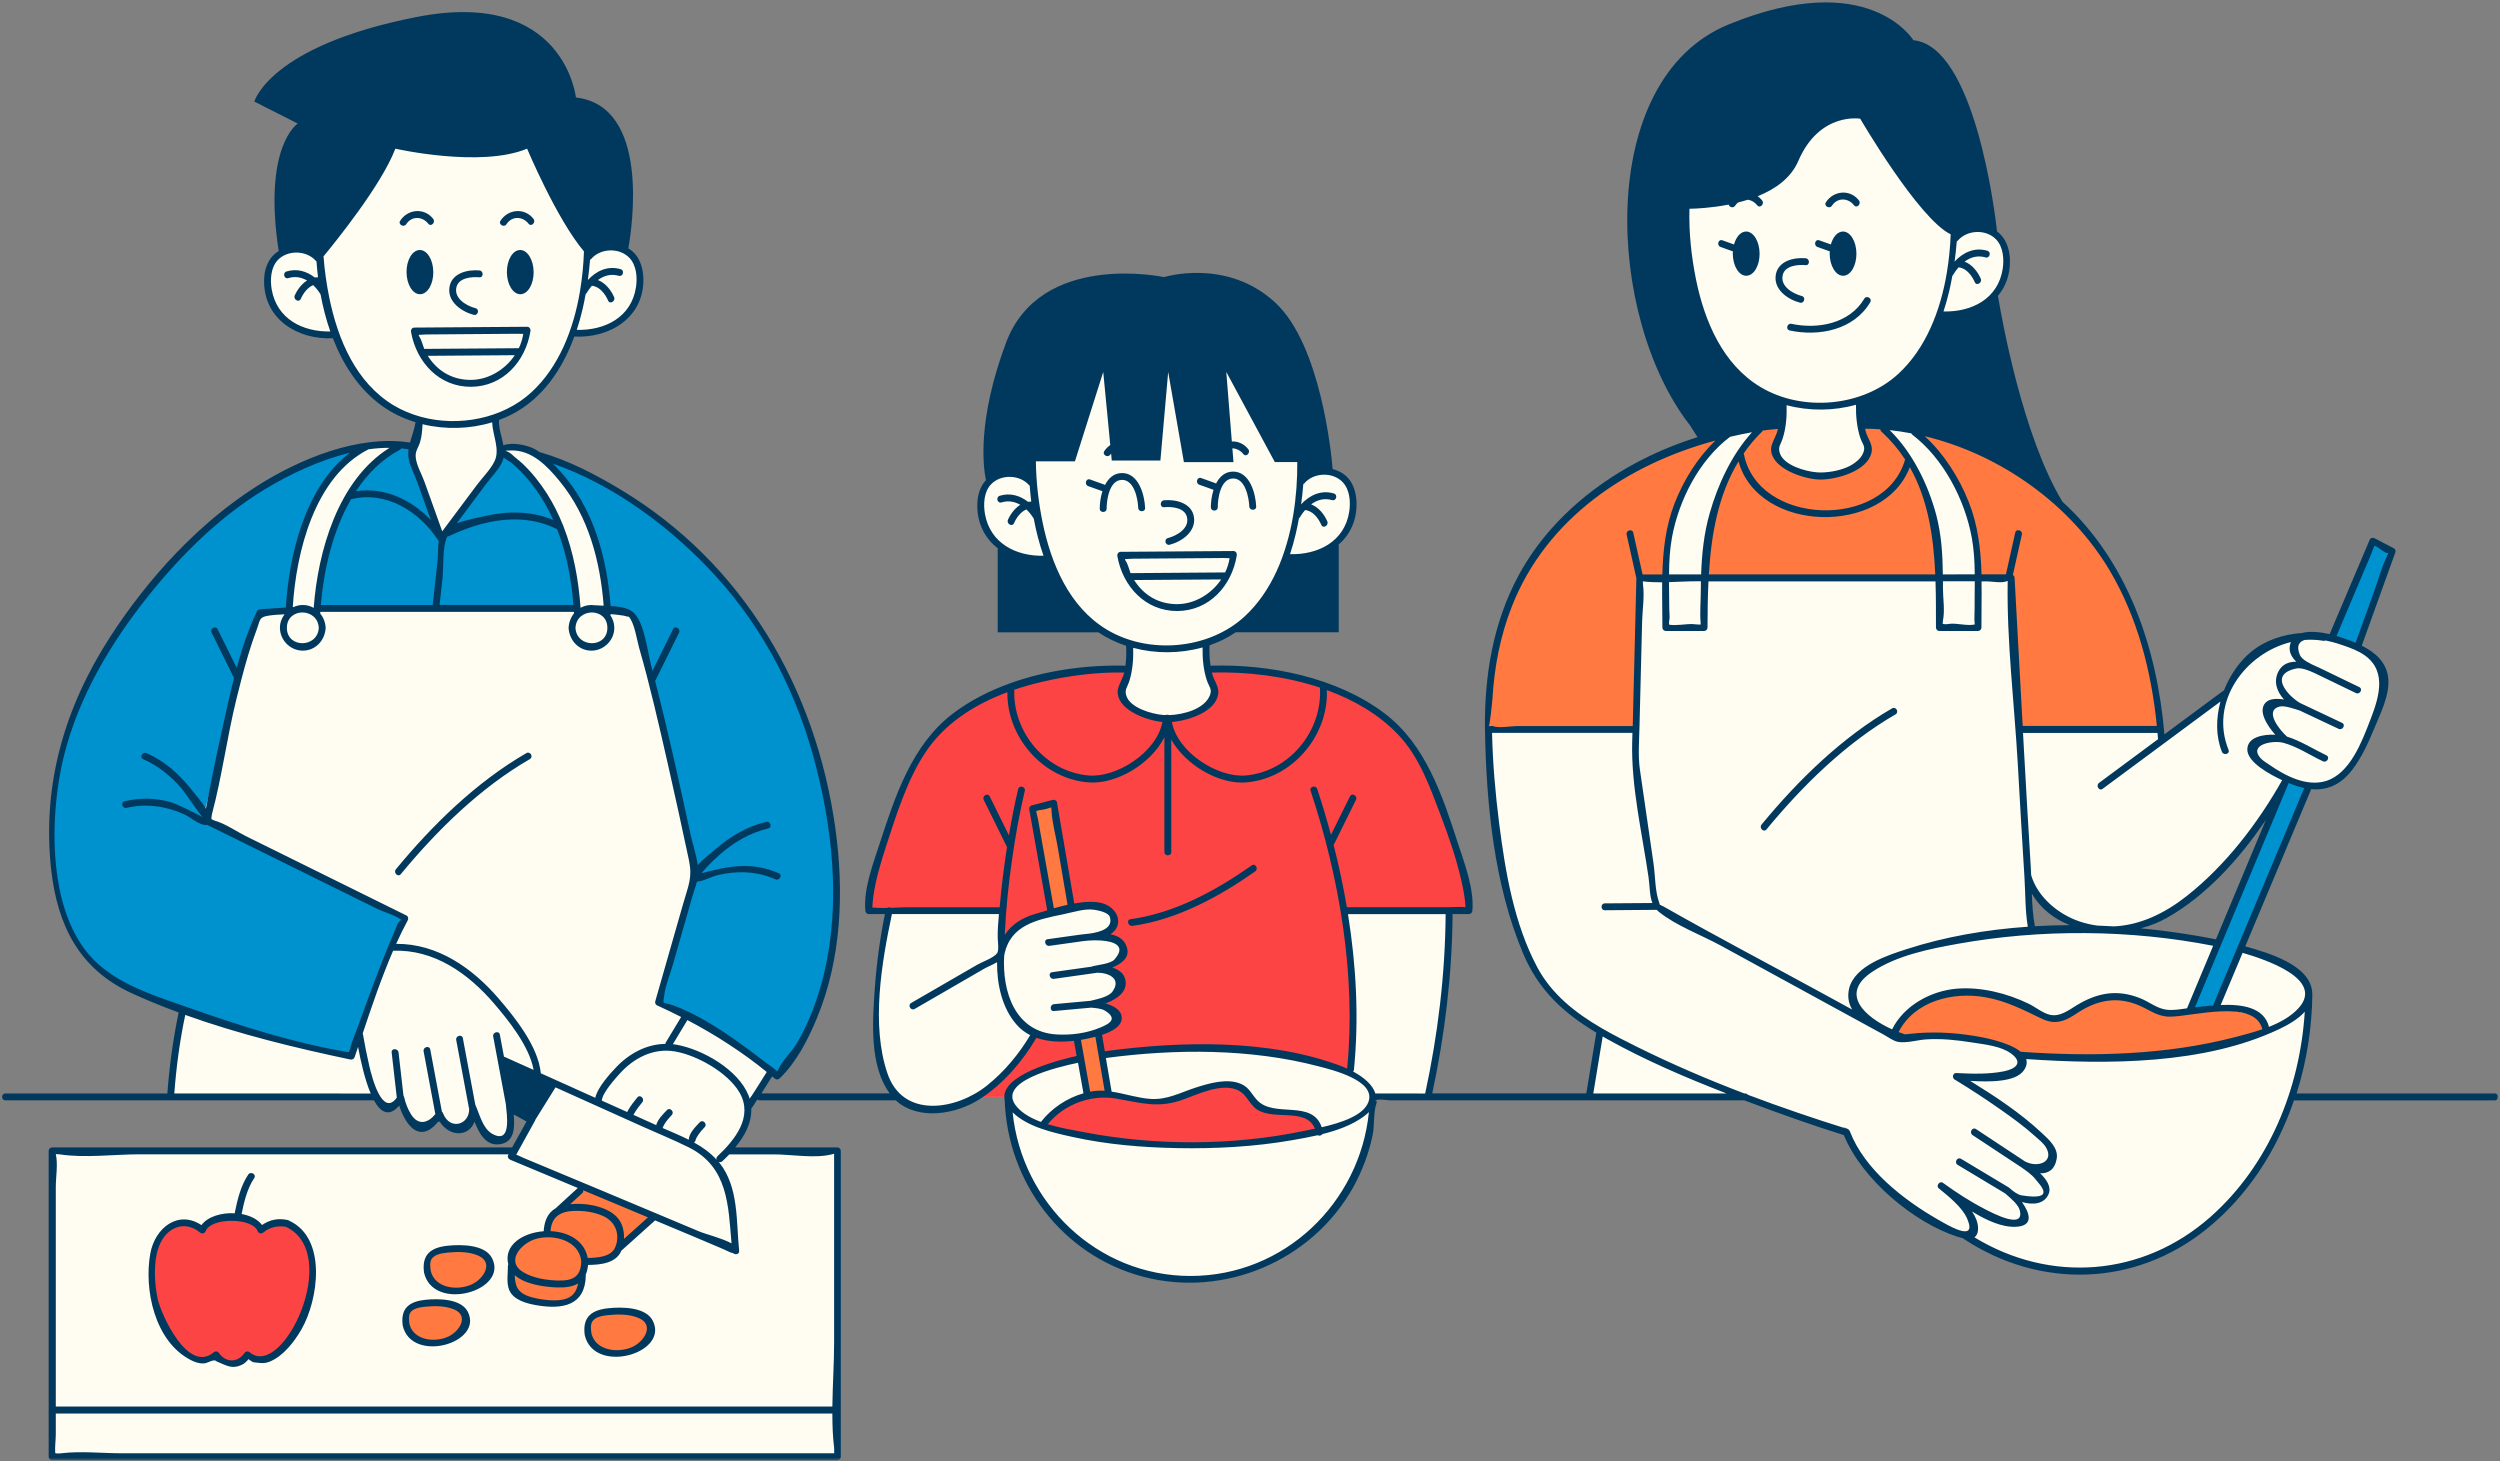 <?xml version="1.0" encoding="UTF-8"?> <svg xmlns="http://www.w3.org/2000/svg" width="1018" height="595" viewBox="0 0 1018 595" fill="none"><rect x="0" y="0" width="1018" height="595" fill="#808080" stroke="none"/><path d="M499.365 272.531H499.344C495.115 272.37 492.573 272.469 492.573 272.469L492.594 272.51H491.802C490.885 267.188 491.151 262.104 491.151 262.104H489.849C509.078 256.594 519.104 240.656 524.245 224.255L523.698 226.958C552.401 229.641 555.937 199.677 546.016 193.964C540.911 191.016 536.849 191.609 534.104 192.849L523.677 150.792L510.115 139.302L456.349 143.208L413.318 172.703L420.838 195.286C421 197.703 421.245 200.328 421.588 203.094L420.068 196.547C420.068 196.547 413.969 189.109 404.151 194.964C394.312 200.818 398.62 230.698 427.26 227.609C432.849 242.974 443.016 257.37 461.271 262.328H459.99C459.99 262.328 460.312 267.208 459.521 272.448H458.463C457.958 272.448 457.245 272.432 456.328 272.448H454.156L454.135 272.49C437.708 272.917 387.318 277.188 371.463 313.349C352.437 356.771 353.797 370.818 353.797 370.818H362.073C362.073 370.818 349.12 430.943 365.365 446.656L365.344 446.677H365.365C366.338 447.615 367.396 448.427 368.573 449.016C379.37 454.443 389.453 451.943 397.849 446.677H410.531C410.531 487.719 443.807 521.016 484.87 521.016C525.911 521.016 559.208 487.74 559.208 446.677H581.49C590.104 408.464 590.104 370.839 590.104 370.839H598.156C598.156 370.818 599.516 356.75 580.49 313.328C565.125 278.245 517.213 273.182 499.365 272.531ZM528.797 201.12L529.021 200.958L528.573 203.094C528.677 202.422 528.74 201.771 528.797 201.12ZM959.99 263.609L974.073 224.479L966.229 220.391L949.5 259.807C946.411 258.792 941.651 257.917 938.073 259.198C929.333 259.646 916 262.896 909.187 277.49C909.187 277.49 907.906 279.688 906.63 283.083L906.099 282.49L878.25 303.104C878.635 302.188 878.963 301.255 879.224 300.26L880.182 301.255C880.078 299.708 879.937 298.203 879.797 296.703C879.937 294.484 879.713 292.089 879.021 289.484C871.828 232.609 843.042 203.563 815.338 188.698L807.615 170.469L766.917 158.536C779.172 151.052 786.25 138.391 790.292 125.443L789.724 128.167C818.427 130.849 821.963 100.885 812.042 95.172C807.734 92.693 804.177 92.713 801.516 93.526L796.838 67.812L767.036 30.146L743.276 26.953L705.26 54.417L673.755 93.037L686.969 97.818C688.453 117.005 694.63 147.74 718.25 160.036L706.948 175.932C705.953 176.135 704.917 176.38 703.838 176.625C668.854 184.698 604.193 211.224 606.062 297.068C606.062 297.068 607.344 381.365 633.526 406.896C637.917 411.188 644.156 415.557 651.516 419.865L647.083 446.719H710.547C733.276 455.359 751.75 461.13 751.854 461.151L751.833 461.172C758.5 480.281 790.109 501.38 800.479 503.151L800.276 503.292C814.016 512.745 830.016 518.151 847.088 518.151C898.479 518.151 940.13 465.359 940.13 404.802C940.13 397.688 929.781 391.245 913.073 386.568L940.13 320.12C942.24 320.505 944.151 320.547 945.88 320.26C952.427 319.182 956.286 313.755 959.682 308.042C963.526 301.557 966.25 294.484 968.75 287.391C970.578 282.188 972.755 276.375 969.198 270.823C967.182 267.552 963.75 265.318 959.99 263.609ZM666.151 297.594L665.849 297.005L666.193 296.313L666.151 297.594ZM751.854 461.151L750.693 458.958C751.323 459.219 751.953 459.484 752.583 459.75L751.854 461.151ZM902.99 384.438C902.745 384.396 902.521 384.354 902.276 384.333L903.13 384.068L902.99 384.438ZM903.151 384.068C887.583 380.797 868.167 378.865 847.151 378.865C839.161 378.865 831.417 379.151 824.016 379.677L827.453 378.766C827.187 377.708 826.578 369.188 825.786 356.792C825.786 356.792 831.901 378.417 860.26 378.766C896.667 379.214 930.818 317.943 930.818 317.943L930.271 316.583C930.734 316.807 931.224 317.031 931.713 317.25L903.151 384.068ZM936.937 270.984H936.917C936.792 270.969 936.672 270.948 936.573 270.927L937.708 269.625C939.865 271.229 942.26 272.432 943.156 272.859C942.224 272.448 939.682 271.396 936.937 270.984ZM303.995 447.938L304.646 447.917C304.646 447.917 308.12 444.401 311.698 439.849L304.583 450.927C304.583 450.927 304.828 450.969 312.047 439.401C312.797 438.427 313.547 437.411 314.281 436.375C315.661 437.49 316.417 438.141 316.417 438.141C316.417 438.141 358.208 398.849 331.963 305.464C308.302 221.286 239.13 192.318 223.13 186.667C220.995 185.917 219.797 185.568 219.797 185.568L219.838 185.714C219.573 185.651 219.292 185.568 219.005 185.49C216.75 183.844 215.323 183.13 215.323 183.13C212.823 182.745 209.026 182.115 205.812 182.682C205.12 182.563 204.432 182.458 203.719 182.359C202.703 179.005 201.401 172.5 201.766 170.974H198.698C217.318 165.932 227.443 151.255 232.891 135.625H233.213C261.917 138.307 265.453 108.344 255.531 102.635C245.615 96.922 239.635 104.443 239.635 104.443L240.349 60.271L189.734 41.12H136.818L131.453 88.912H130.151C130.151 88.912 129.87 93.406 130.172 100.276L129.625 105.234C129.625 105.234 123.526 97.797 113.708 103.651C103.87 109.505 108.177 139.365 136.818 136.297C142.411 151.661 152.552 166.036 170.807 170.995H170.786C170.302 173.411 171.375 178.026 168.328 182.094L167.187 182.073L167.453 181.708C161.885 180.531 155.646 180.813 149.463 181.849L149.568 181.625C149.568 181.625 149.365 181.729 149.036 181.911C132.125 184.88 115.865 193.458 115.865 193.458C88.234 205.005 21.479 267.573 21.297 333.698C21.135 393.318 42.38 399.438 74.453 410.922C74.453 410.922 70.552 428.589 69.453 446.635H152.495C152.552 446.781 152.615 446.943 152.677 447.083C156.963 457.328 163.187 447.083 163.187 447.083C163.187 447.083 164.974 455.682 170.646 459.302C173.859 461.354 179.042 453.63 179.042 453.63C179.042 453.63 181.417 460.521 187.682 460.521C193.943 460.521 192.417 450.641 192.417 450.641L197.151 461.333C198.229 463.51 200.526 464.792 202.948 464.547C206.177 464.224 208.516 461.333 208.151 458.125L207.5 450.703L208.599 449.974L208.677 450.255C208.719 450.417 208.802 450.542 208.859 450.661L207.703 453.021L215.672 457.37L209.432 468.615H21.297V593.161H341.052V468.615H296.453C303.302 461.396 306.005 454.464 303.995 447.938ZM239.13 447.083L244.088 447.411C243.745 448.344 243.62 448.938 243.766 449.078L251.812 452.797L239.13 447.083ZM285.781 468.651C285.516 468.469 285.25 468.266 284.969 468.083L286.208 468.651H285.781Z" fill="#FFFCF1"></path><path d="M535.771 456.885C536.89 458.995 537.333 461.073 537.333 461.073C537.333 461.073 465.76 474.427 424.619 458.083C424.619 458.083 435.635 444.828 446.104 445.62C456.593 446.416 464.338 450.583 478.547 446.656C492.734 442.734 502.718 439.015 506.541 443.567C510.359 448.12 513.817 452.125 518.817 452.432C523.817 452.734 534.651 454.75 535.771 456.885ZM598.177 370.411C598.177 370.411 589.88 329.692 580.265 312.901C570.651 296.094 557.422 284.364 540.021 279.771C522.599 275.172 510.505 272.916 502.187 272.692C493.875 272.468 491.802 273.099 491.802 273.099L494.198 279.807C494.198 279.807 494.364 287.635 484.786 290.989C475.213 294.344 463.182 291.312 459.38 287.474C455.578 283.609 457.896 274.745 459.359 272.469C459.359 272.469 414.942 271.781 392.234 289.26C369.531 306.745 362.5 335.427 362.5 335.427L354.994 360.489L353.755 370.797H408.317L407.521 386.245C407.521 386.245 412.198 378.073 420.453 374.922C428.703 371.771 443.484 368.13 447.099 369.005C450.718 369.859 454.416 373.968 453.89 375.573C453.364 377.177 449.968 379.859 449.968 379.859C449.968 379.859 459.015 382.87 457.51 386.854C456.005 390.838 451.432 393.218 451.432 393.218C451.432 393.218 455.578 396.979 455.557 400.312C455.536 403.625 448.239 407.729 448.239 407.729C448.239 407.729 455.864 413.015 455.067 415.599C454.276 418.177 447.896 420.255 447.896 420.255C447.896 420.255 439.744 422.567 433.786 422.51C427.828 422.448 421.448 421.005 421.448 421.005L407.338 438.182L397.849 446.677H410.552C410.552 446.677 410.635 442.672 414.781 440.172C418.927 437.672 429.781 432.63 432.463 432.916C435.151 433.203 448.099 429.442 455.88 428.708C463.687 427.979 492.349 425.312 512.838 428.609C533.333 431.901 549.166 436.901 549.166 436.901C549.166 436.901 551.505 413.765 551.666 408.968C551.828 404.172 546.729 370.411 546.729 370.411H598.177ZM110.599 498.271L105.823 501.463C105.823 501.463 104.619 494.427 94.682 495.239C84.739 496.052 81.953 500.406 81.953 500.406C81.953 500.406 74.88 495.302 70.349 498.838C65.817 502.416 61.953 508.208 61.932 515.713C61.932 515.713 61.442 531.953 68.073 542.036C74.698 552.12 80.958 553.844 82.161 553.807C83.359 553.765 87.994 551.672 87.994 551.672C87.994 551.672 93.828 555.958 96.041 555.146C98.26 554.354 100.375 552.401 100.375 552.401C100.375 552.401 106.755 556.041 111.593 551.791C116.432 547.547 130.557 530.062 126.817 512.172C123.078 494.286 110.599 498.271 110.599 498.271Z" fill="#FD4445"></path><path d="M922.807 419.786C922.807 419.786 892.073 433.63 823.833 429.786L821.901 429.646C821.901 429.646 815.276 423.14 797.896 422.63C780.516 422.125 771.49 422.63 771.49 422.63V421.307C771.49 421.307 774.76 409.864 792.958 404.724C811.151 399.578 825.787 410.151 825.787 410.151C825.787 410.151 834.385 417.224 839.974 414.156C845.583 411.083 850.177 405.578 862.885 407C875.589 408.422 882.745 412.588 882.745 412.588L906.12 410.88L919.62 413.75L922.807 419.786ZM702.052 177.234H701.156L692.313 179.677C692.313 179.677 678.49 184.593 664.625 191.161C650.766 197.724 641.292 207.526 641.292 207.526C641.292 207.526 626.229 221.979 616.026 242.323C605.818 262.672 604.984 297.026 604.984 297.026H665.849L667.656 235.067L678.349 235.291C678.349 235.291 676.5 222.953 683.531 205.062C690.568 187.198 702.052 177.234 702.052 177.234ZM784.031 200.838C779.255 190.812 766.406 172.192 766.406 172.192H758.604C758.604 172.192 760.089 181.604 760.37 183.213C760.656 184.817 749.802 193.13 746.609 193.927C743.417 194.718 727.927 192.948 724.734 188.802C721.547 184.656 723.495 177.885 724.25 177.255C725 176.625 725.385 172.213 725.385 172.213L715.469 173.151L710.078 182.703C710.078 182.703 698.797 198.521 696.521 213.359C694.266 228.177 695.037 235.312 695.037 235.312H789.766C789.766 235.312 788.807 210.859 784.031 200.838ZM805.479 230.291C805.458 233.807 805.396 235.291 805.396 235.291H818.974L821.88 297.005H879.797C879.797 297.005 873.776 256.718 866.073 242.609C858.37 228.5 842.698 207.135 836.297 201.385C829.891 195.63 809.135 183.192 809.135 183.192L779.479 174.734C779.479 174.734 794.969 192.093 798.26 200.146C801.573 208.192 805.5 226.776 805.479 230.291ZM438.563 422.265L442.672 445.541H451.453L447.12 420.474L438.563 422.265ZM420.776 329.593L428.297 371.854L436.125 369.005L428.807 327.088L420.776 329.593ZM181.318 508.781C174.245 509.734 173.286 512.479 174.021 517.786C174.448 520.916 176.802 523.416 180.12 524.734C182.438 525.692 185.219 526.057 188.125 525.651C195.182 524.698 200.323 519.614 199.594 514.307C198.859 509.005 188.37 507.823 181.318 508.781ZM246.75 534.229C239.677 535.187 238.724 537.927 239.453 543.234C239.88 546.364 242.24 548.864 245.552 550.187C247.87 551.14 250.656 551.51 253.563 551.104C260.615 550.146 265.76 545.062 265.026 539.76C264.297 534.453 253.807 533.276 246.75 534.229ZM172.292 530.797C165.583 531.708 164.667 534.333 165.359 539.375C165.766 542.338 168.005 544.718 171.135 546C173.349 546.875 175.99 547.239 178.755 546.854C185.464 545.937 190.365 541.099 189.672 536.057C189 531 179 529.88 172.292 530.797ZM236.078 484.896L227.318 492.906C224.125 494.369 222.682 497.234 222.682 502.031L223.193 502.416H223.172C214.901 502.416 208.208 507.458 208.208 513.656C208.208 514.328 208.375 514.958 208.635 515.547L208.208 515.489V522.744C208.208 528.963 218.661 530.734 226.911 530.734C235.167 530.734 237.115 525.63 237.115 519.432C237.87 517.968 238.115 516.057 238.115 513.656C240.042 513.984 241.078 513.13 242.828 513.13C248.479 513.13 250.958 511.442 251.974 507.968L252.198 508.088L265.573 496.073L237.115 483.005L236.078 484.896Z" fill="#FF7940"></path><path d="M230.224 220.615C233.906 236.693 235.042 247.735 235.042 247.735H128.323C128.323 247.735 130.01 227.667 138.672 209.006C147.328 190.349 155.135 186.995 155.135 186.995L160.401 181.604L167.432 181.688C167.432 181.688 169.911 192.136 170.99 195.125C172.068 198.115 179.651 219.271 179.651 219.271L200.323 191.526C200.323 191.526 203.88 187.276 204.104 185.568C204.328 183.865 208.963 187.219 208.963 187.219C208.963 187.219 226.547 204.537 230.224 220.615ZM99.682 266.636L105.193 249.542L117.792 248.688C117.792 248.688 118.099 227.953 124.969 212.443C131.838 196.933 138.021 191.12 138.021 191.12L146.193 182.459C146.193 182.459 98.135 191.771 66.687 233.136C35.245 274.506 31.604 287.026 31.604 287.026C31.604 287.026 19.307 317.459 21.276 352.094C23.25 386.735 48.01 400.026 48.01 400.026L63.703 407.063C63.703 407.063 133.651 430.438 143.042 430.073L164.854 374.047L82.505 333.594L99.682 266.636ZM320.437 274.99C311.088 258.099 291.088 225.433 266.167 210.026C241.245 194.615 230.958 189.776 230.958 189.776L224.573 187.219L219.797 185.589C219.797 185.589 233.927 198.823 237.583 208.459C241.245 218.094 247.016 237.526 247.359 248.526C247.359 248.526 258.016 246.818 261.125 257.469C264.234 268.12 283.12 355.792 283.12 355.792L268.422 407.183C268.422 407.183 268.443 407.896 275.229 411.433C282.042 414.969 316.417 438.183 316.417 438.183C316.417 438.183 331.375 418.709 336.703 397.547C342.047 376.386 340.443 349.412 339.161 340.672C337.901 331.927 329.792 291.907 320.437 274.99ZM891.953 410.881L902.724 409.276L940.187 319.974L930.818 317.922L891.953 410.881ZM966.25 220.391L949.521 259.808L960.193 263.058L974.073 224.479L966.25 220.391Z" fill="#0091CF"></path><mask id="mask0_1865_46" style="mask-type:luminance" maskUnits="userSpaceOnUse" x="0" y="0" width="1018" height="595"><path d="M0 0H1017.33V594.563H0V0Z" fill="white"></path></mask><g mask="url(#mask0_1865_46)"><path d="M723.109 111.844C724.047 106.292 730.406 104.73 735.244 105.157C737.036 105.297 737.057 108.12 735.244 107.959C732.015 107.672 726.869 108.162 725.937 111.943C724.797 116.537 729.958 119.568 733.703 120.542C735.448 120.99 734.698 123.714 732.948 123.245C727.828 121.907 722.093 117.797 723.109 111.844ZM716.505 103.245C716.463 98.261 714.005 94.261 710.994 94.276C708.797 94.297 706.948 96.454 706.093 99.542C704.51 98.974 702.942 98.407 701.359 97.855C699.651 97.245 698.922 99.969 700.609 100.558C702.297 101.172 703.963 101.761 705.651 102.37C705.63 102.693 705.588 103 705.588 103.323C705.63 108.303 708.088 112.308 711.099 112.287C714.146 112.271 716.541 108.204 716.505 103.245ZM745.958 83.771C748.172 80.355 752.547 80.495 754.963 83.589C756.083 85.011 758.052 83.016 756.953 81.594C753.359 76.98 746.651 77.547 743.521 82.344C742.521 83.87 744.963 85.271 745.958 83.771ZM740.062 100.558C741.75 101.172 743.416 101.761 745.104 102.37C745.083 102.693 745.041 103 745.041 103.323C745.083 108.303 747.541 112.308 750.552 112.287C753.562 112.271 755.958 108.224 755.937 103.245C755.901 98.261 753.437 94.261 750.432 94.276C748.234 94.297 746.385 96.454 745.531 99.542C743.948 98.974 742.38 98.407 740.797 97.855C739.109 97.224 738.375 99.948 740.062 100.558ZM728.76 134.568C740.713 137.131 754.88 134.365 761.567 123.063C762.484 121.495 760.067 120.073 759.13 121.641C753.114 131.803 740.187 134.162 729.494 131.865C727.744 131.459 726.974 134.183 728.76 134.568ZM479.442 248.808C466.474 248.891 457.182 238.829 454.989 226.49C454.828 225.594 455.375 224.704 456.349 224.704C463.994 224.641 471.656 224.599 479.302 224.537C486.942 224.48 494.609 224.438 502.25 224.375C503.244 224.375 503.755 225.292 503.614 226.167C501.599 238.542 492.411 248.709 479.442 248.808ZM460.354 233.381C473.182 233.282 486.031 233.198 498.875 233.094C499.771 231.266 500.38 229.297 500.687 227.261C499.932 227.323 498.916 227.219 498.328 227.219C495.807 227.24 493.307 227.261 490.786 227.282C486.942 227.303 483.119 227.344 479.302 227.365C475.781 227.407 472.244 227.428 468.729 227.443C466.166 227.464 463.588 227.485 461.026 227.506C460.276 227.506 459.015 227.688 458.099 227.667C458.14 227.891 458.198 228.115 458.302 228.261C459.255 229.62 459.703 231.615 460.354 233.381ZM479.463 246.006C486.536 245.943 493.286 241.86 497.271 235.943C485.437 236.021 473.63 236.105 461.817 236.188C465.76 242.428 471.838 246.047 479.463 246.006ZM474.015 206.527C477.244 206.245 482.39 206.73 483.323 210.511C484.463 215.105 479.302 218.115 475.562 219.11C473.812 219.579 474.541 222.282 476.312 221.813C481.432 220.474 487.166 216.344 486.151 210.391C485.213 204.86 478.854 203.277 474.015 203.704C472.224 203.865 472.208 206.693 474.015 206.527ZM463.484 206.813C463.567 208.62 466.369 208.62 466.291 206.813C466.047 201.448 463.666 192.542 456.797 192.625C453.526 192.667 451.349 194.761 449.948 197.5C449.843 197.422 449.744 197.339 449.604 197.297C447.692 196.61 445.781 195.938 443.869 195.245C442.161 194.636 441.432 197.36 443.114 197.948C445.026 198.641 446.937 199.313 448.849 200C448.869 200 448.89 200 448.911 200C448.135 202.464 447.812 205.063 447.812 207.12C447.812 208.928 450.619 208.928 450.619 207.12C450.619 203.521 451.713 195.573 456.776 195.407C461.88 195.287 463.343 203.193 463.484 206.813ZM488.364 197.381C490.276 198.073 492.187 198.745 494.099 199.433C494.119 199.433 494.14 199.433 494.161 199.433C493.385 201.891 493.062 204.495 493.062 206.547C493.062 208.36 495.869 208.36 495.869 206.547C495.869 202.948 496.963 195 502.026 194.839C507.088 194.698 508.552 202.605 508.713 206.224C508.797 208.032 511.599 208.032 511.521 206.224C511.276 200.855 508.896 191.954 502.026 192.037C498.755 192.073 496.578 194.167 495.177 196.912C495.073 196.834 494.974 196.75 494.828 196.709C492.922 196.021 491.01 195.349 489.099 194.657C487.411 194.068 486.656 196.792 488.364 197.381ZM215.771 309.099C217.338 308.188 215.916 305.766 214.349 306.662C193.922 318.474 176.093 335.912 161.213 353.964C160.073 355.349 162.047 357.36 163.203 355.959C177.963 338.068 195.547 320.792 215.771 309.099ZM770.453 288.448C750.026 300.261 732.198 317.698 717.317 335.75C716.177 337.136 718.151 339.146 719.307 337.745C734.067 319.855 751.63 302.579 771.875 290.886C773.442 289.974 772.021 287.532 770.453 288.448ZM200.385 512.375C207.135 525.735 176.396 534.474 172.656 518.172C172.635 518.068 172.656 518.011 172.656 517.928C172.656 517.865 172.614 517.844 172.614 517.787C171.802 510.631 175.666 507.907 182.515 507.235C187.781 506.709 197.557 506.709 200.385 512.375ZM194.489 511.178C190.849 509.672 186.359 509.636 182.494 510.042C180.343 510.266 176.989 510.631 175.729 512.704C174.932 514.027 175.198 515.933 175.38 517.438C177.047 524.615 186.276 525.672 192.052 523.032C197.01 520.75 201.281 513.985 194.489 511.178ZM265.817 537.829C272.567 551.183 241.833 559.922 238.093 543.62C238.073 543.521 238.093 543.459 238.093 543.375C238.093 543.318 238.052 543.297 238.052 543.235C237.239 536.079 241.099 533.355 247.953 532.683C253.213 532.157 262.974 532.157 265.817 537.829ZM259.922 536.631C256.286 535.125 251.791 535.084 247.932 535.49C245.776 535.714 242.422 536.079 241.161 538.152C240.369 539.474 240.635 541.386 240.817 542.891C242.484 550.063 251.713 551.12 257.484 548.48C262.427 546.224 266.692 539.433 259.922 536.631ZM190.505 534.188C196.968 546.995 167.557 555.37 163.979 539.761C163.958 539.657 163.979 539.594 163.979 539.516C163.979 539.454 163.937 539.433 163.937 539.375C163.146 532.5 166.885 529.902 173.432 529.25C178.489 528.761 187.781 528.761 190.505 534.188ZM184.791 533.152C181.338 531.73 177.067 531.688 173.411 532.073C171.396 532.277 168.208 532.625 167.026 534.573C166.297 535.818 166.536 537.625 166.703 539.027C168.286 545.818 177.026 546.792 182.474 544.292C187.13 542.157 191.198 535.777 184.791 533.152ZM171.052 119.813C174.062 119.792 176.479 115.745 176.437 110.766C176.396 105.787 173.937 101.782 170.932 101.803C167.922 101.818 165.5 105.865 165.541 110.844C165.583 115.829 168.041 119.829 171.052 119.813ZM192.885 128.204C194.63 128.672 195.385 125.948 193.635 125.5C189.896 124.527 184.734 121.495 185.869 116.902C186.807 113.12 191.948 112.636 195.182 112.917C196.989 113.084 196.968 110.256 195.182 110.115C190.343 109.688 183.979 111.25 183.047 116.803C182.031 122.74 187.76 126.844 192.885 128.204ZM167.375 135.178C167.208 134.282 167.76 133.391 168.734 133.391C176.38 133.329 184.041 133.287 191.682 133.224C199.328 133.167 206.989 133.125 214.635 133.063C215.63 133.063 216.14 133.98 215.994 134.855C213.984 147.235 204.817 157.396 191.849 157.5C178.859 157.599 169.567 147.537 167.375 135.178ZM172.739 142.068C185.567 141.969 198.411 141.886 211.26 141.787C212.156 139.954 212.765 137.985 213.067 135.948C212.317 136.011 211.302 135.912 210.713 135.912C208.192 135.933 205.687 135.948 203.172 135.969C199.328 135.99 195.505 136.032 191.682 136.053C188.166 136.094 184.63 136.115 181.114 136.136C178.552 136.152 175.968 136.172 173.411 136.193C172.656 136.193 171.396 136.375 170.484 136.355C170.521 136.579 170.583 136.803 170.687 136.948C171.619 138.329 172.088 140.323 172.739 142.068ZM174.182 144.896C178.146 151.136 184.224 154.756 191.828 154.693C198.901 154.631 205.651 150.547 209.635 144.631C197.823 144.714 186.01 144.792 174.182 144.896ZM174.406 91.11C175.526 92.532 177.494 90.537 176.396 89.115C172.802 84.501 166.093 85.068 162.963 89.87C161.963 91.391 164.406 92.797 165.401 91.292C167.614 87.876 171.968 88.016 174.406 91.11ZM211.786 101.803C208.781 101.818 206.38 105.865 206.401 110.844C206.442 115.829 208.901 119.829 211.911 119.813C214.916 119.792 217.317 115.745 217.297 110.766C217.255 105.787 214.776 101.782 211.786 101.803ZM206.239 91.292C208.453 87.876 212.823 88.016 215.244 91.11C216.364 92.532 218.333 90.537 217.234 89.115C213.64 84.501 206.932 85.068 203.802 89.87C202.823 91.391 205.265 92.813 206.239 91.292ZM1015.81 448.084C988.672 448.084 961.531 448.084 934.396 448.084C934.291 448.084 934.213 448.042 934.13 448.021C927.177 468.448 915.265 487.068 898.213 500.709C869.104 523.985 830.541 524.938 799.562 504.428C799.479 504.37 799.422 504.287 799.359 504.224C798.687 504.084 797.994 503.902 797.307 503.678C779.151 497.886 758.114 480.058 750.817 462.23C737.765 458.125 724.838 453.547 712.031 448.714C711.463 448.511 710.875 448.287 710.302 448.063C691.906 448.063 673.489 448.063 655.093 448.063C629.864 448.063 604.619 448.063 579.396 448.063C575.021 448.063 570.63 448.063 566.26 448.063C564.942 448.063 561.385 447.37 560.203 448.063C560.161 448.084 560.146 448.099 560.104 448.12C560.104 448.183 560.104 448.245 560.083 448.308C560.448 448.266 560.812 448.407 560.51 449.261C559.187 452.917 559.755 458.365 558.922 462.313C557.359 469.688 554.698 476.844 551.015 483.454C534.369 513.355 498.588 528.599 465.479 519.881C432.609 511.24 410.229 481.459 409.109 447.938C406.812 437.917 430.474 431.761 438.401 429.99C438.036 427.938 437.666 425.886 437.302 423.829C432.203 424.422 426.791 424.277 422.036 422.61C416.385 432.245 408.437 441.454 399.067 447.49C389.328 453.771 373.963 456.474 364.755 448.063C346.255 448.063 327.739 448.063 309.239 448.063C308.875 448.063 308.588 447.917 308.364 447.735C307.817 448.568 307.286 449.443 306.718 450.277C306.474 450.641 306.208 451.089 305.906 451.474C306.151 457.25 303.203 462.615 299.38 467.23C313.244 467.23 327.109 467.23 340.968 467.23C341.724 467.23 342.375 467.881 342.375 468.631C342.375 510.162 342.375 551.672 342.375 593.183C342.375 593.933 341.724 594.584 340.968 594.584C327.901 594.584 314.828 594.584 301.76 594.584C208.25 594.584 114.724 594.584 21.218 594.584C20.463 594.584 19.812 593.933 19.812 593.183C19.812 551.652 19.812 510.141 19.812 468.631C19.812 467.881 20.463 467.23 21.218 467.23C29.125 467.23 37.01 467.23 44.895 467.23C99.437 467.23 153.994 467.23 208.536 467.23C210.489 463.735 212.416 460.219 214.369 456.719L209.187 453.896C209.692 459.303 209.489 465.563 202.864 465.99C197.682 466.334 195.099 461.459 193.229 456.761C190.953 462.902 183.229 463.167 179.041 456.761C178.838 456.803 178.635 456.782 178.432 456.719C176.317 459.323 173.573 461.683 170.218 460.683C166.5 459.568 163.916 454.381 162.557 450.214C158.349 455.053 154.932 452.917 152.271 448.063C102.244 448.063 52.234 448.063 2.208 448.063C0.401 448.063 0.401 445.256 2.208 445.256C24.203 445.256 46.177 445.256 68.151 445.256C68.968 434.198 70.468 423.141 72.745 412.287C66.26 409.886 59.88 407.303 53.661 404.459C32.297 394.704 23.349 376.813 20.828 354.006C17.052 319.672 26.26 288.063 44.895 259.277C60.224 235.594 80.614 213.214 104.541 197.99C122.104 186.813 146.01 176.933 166.948 180.204C167.677 177.48 168.776 174.735 169.203 171.933C164.182 170.407 159.442 168.131 155.255 165.058C146.109 158.334 139.765 148.636 135.541 137.74C121.328 138.412 107.489 130.094 107.526 114.422C107.526 109.506 109.213 104.829 113.484 102.23C106.958 59.417 121.25 50.308 121.25 50.308L103.562 41.365C103.562 41.365 109.744 18.62 169.791 6.891C229.838 -4.838 234.515 39.698 234.515 39.698C264.682 43.178 257.484 92.021 255.859 101.172C256 101.25 256.146 101.334 256.286 101.412C260.312 103.995 261.854 108.75 261.979 113.344C262.385 129.261 248.297 137.823 233.864 137.047C229.047 150.219 221.015 162.318 208.208 168.839C206.583 169.672 204.896 170.386 203.187 171.016C203.047 174.573 204.39 177.969 205 181.323C208.619 179.959 214.349 181.198 217.338 182.662C218.213 183.089 219.067 183.62 219.901 184.209C220 184.209 220.104 184.188 220.203 184.23C231.588 187.521 242.583 193.256 252.687 199.334C302.573 229.277 332.187 280.136 340.156 337.256C343.734 363.032 342.718 390.271 332.656 414.563C329.078 423.198 324.323 432.594 317.432 439.157C316.843 439.709 316.026 439.667 315.437 439.157C315.093 438.855 314.75 438.589 314.401 438.303C312.958 440.62 311.515 442.938 310.052 445.235C327.474 445.235 344.875 445.235 362.297 445.235C354 434.073 355.281 415.943 356.177 403.037C356.885 392.73 358.271 382.344 360.343 372.198C358.146 372.198 355.953 372.198 353.755 372.198C352.942 372.198 352.416 371.547 352.354 370.797C351.619 361.954 355.484 351.829 358.146 343.657C364.489 324.266 371.281 303.209 388.151 290.459C394.958 285.318 402.807 281.313 411.119 278.308C411.203 278.266 411.286 278.224 411.385 278.204C426.406 272.818 443.015 270.683 458.281 271.068C458.625 268.407 458.687 265.662 458.567 262.98C454.562 261.657 450.739 259.829 447.265 257.49H406.26V223.277C401.239 219.313 397.927 213.417 397.948 205.777C397.968 201.912 398.984 198.193 401.484 195.511C400.349 190.183 397.849 171.219 409.614 139.652C423.661 101.985 473.994 112.839 473.994 112.839C473.994 112.839 499.646 104.849 519.448 123.37C537.76 140.506 542.114 184.511 542.661 191C544.083 191.365 545.448 191.954 546.687 192.745C550.713 195.329 552.255 200.084 552.38 204.678C552.562 212.099 549.593 217.912 544.896 221.938C544.979 221.875 545.062 221.813 545.14 221.756V257.469H503.166C501.724 258.443 500.218 259.381 498.609 260.193C496.661 261.188 494.609 262.042 492.515 262.777C492.411 265.5 492.515 268.323 492.922 271.068C516.927 270.318 544.39 275.823 563.76 290.459C580.656 303.209 587.442 324.266 593.765 343.657C596.427 351.808 600.291 361.954 599.557 370.797C599.5 371.547 598.968 372.198 598.156 372.198C595.942 372.198 593.703 372.198 591.489 372.198C591.328 396.652 588.338 421.349 583.213 445.235C604.114 445.235 625.031 445.235 645.948 445.235C647.286 436.985 648.651 428.75 650.01 420.495C636.776 412.547 626.635 403.36 620.312 388.48C608.38 360.448 605.187 327.277 604.682 297.006C604.375 275.375 607.953 253.667 618.281 234.459C633.078 206.954 660.948 187.459 691.234 178.011L688.125 173.131C653.953 129.386 649.38 32.318 703.838 9.98C761.062 -13.499 779.114 16.365 779.114 16.365C804.177 18.782 812.39 86.943 813.203 94.261C816.88 96.901 818.323 101.433 818.448 105.844C818.588 111.782 816.718 116.698 813.567 120.48C815.192 130.261 823.63 177.521 839.812 204.271C866.479 228.625 878.312 263.631 881.359 299.021C889.349 293.084 897.359 287.167 905.369 281.235C905.448 281.172 905.51 281.172 905.593 281.131C908.052 274.912 911.953 269.261 916.729 265.355C922.422 260.719 929.864 258.24 937.343 257.756C940.739 256.86 945.172 257.428 948.625 258.219C954.093 245.375 959.541 232.527 964.989 219.683C965.291 218.948 966.312 218.849 966.922 219.172C969.541 220.532 972.146 221.896 974.765 223.256C975.297 223.521 975.619 224.292 975.416 224.844C970.843 237.547 966.291 250.235 961.713 262.917C967.244 265.683 971.901 269.709 972.51 276.355C973.119 283.105 969.218 290.724 966.739 296.761C964.317 302.636 961.573 308.657 957.651 313.693C952.875 319.834 947.265 321.907 941.125 321.339C932.182 342.683 923.213 364.006 914.271 385.349C923.541 387.995 940.698 392.849 941.531 404.011C941.531 404.136 941.531 404.256 941.531 404.375C941.552 404.5 941.593 404.599 941.593 404.745C941.448 418.381 939.312 432.167 935.166 445.256C962.062 445.256 988.974 445.256 1015.89 445.256C1017.7 445.256 1017.7 448.063 1015.81 448.084ZM225.182 188.803C226.057 189.678 226.89 190.573 227.666 191.407C241.567 206.448 247.119 226.777 248.64 246.756C252.567 247 256.489 247.631 258.5 249.948C262.588 254.662 263.703 265.599 265.25 271.396C265.411 271.964 265.536 272.553 265.698 273.141C268.5 267.49 271.286 261.839 274.073 256.188C274.885 254.563 277.302 255.985 276.51 257.61C273.302 264.073 270.109 270.558 266.916 277.027C266.875 277.125 266.817 277.167 266.755 277.25C272.078 297.943 276.672 318.818 281.166 339.693C282.021 343.636 283.547 348.089 284.135 352.276C286.474 349.636 289.724 347.178 291.474 345.672C297.468 340.506 304.239 336.506 312.005 334.672C313.771 334.245 314.526 336.969 312.755 337.375C305.135 339.167 298.646 343.11 292.812 348.235C291.026 349.818 289.297 351.506 287.672 353.256C286.979 353.985 286.307 354.818 285.599 355.589C296.593 352.704 306.026 350.714 317.146 355.61C318.791 356.344 317.369 358.782 315.724 358.053C308.14 354.698 300.073 354.454 292.083 356.386C289.703 356.954 286.474 358.844 283.807 358.985C283.281 361.016 282.489 363.053 281.937 365C279.297 374.25 276.656 383.5 274.01 392.75C272.896 396.672 271.083 400.881 270.536 404.928C269.864 409.704 269.396 407.568 274.823 409.641C288.036 414.704 300.823 424.219 311.984 432.818C312.859 433.464 315.458 435.152 316.396 436.209C316.578 436.047 316.739 435.865 316.802 435.724C318.343 431.98 322.515 428.24 324.609 424.625C328.776 417.386 331.906 409.579 334.203 401.553C342.453 372.584 339.708 341.443 332.411 312.599C325.073 283.511 311.515 256.474 291.187 234.297C273.666 215.167 250.271 197.542 225.182 188.803ZM166.031 374.761C164.343 377.87 162.797 381.084 161.312 384.334C178.146 384.214 192.396 394.193 203.088 406.652C209.797 414.459 219.166 426.146 220.224 437.042C227.625 440.375 235 443.693 242.401 447.027C243.359 442.615 248.703 436.902 250.901 434.584C256.244 428.954 263.276 425.172 270.922 425.073C270.942 424.865 271.005 424.662 271.125 424.459C273.198 421.027 275.291 417.568 277.364 414.115C274.093 412.448 270.802 410.839 267.463 409.339C266.916 409.094 266.651 408.303 266.817 407.75C270.536 394.74 274.255 381.73 277.974 368.724C280.396 360.224 282.062 357.422 280.494 350.063C277.672 336.745 274.765 323.454 271.734 310.178C268.198 294.646 264.661 279.099 260.25 263.792C259.333 260.599 258.401 253.667 256 251.047C256.083 251.329 254.864 250.865 253.885 250.678C252.218 250.375 250.474 250.25 248.765 250.068C248.703 250.235 248.604 250.355 248.5 250.459C249.515 251.938 250.146 253.73 250.146 255.641C250.166 260.704 245.88 264.948 240.838 264.948C235.573 264.948 231.791 260.683 231.526 255.641C231.651 253.402 232.463 251.329 233.781 249.704C233.76 249.641 233.724 249.584 233.724 249.5C233.724 249.381 233.703 249.277 233.703 249.157C199.286 249.157 164.854 249.157 130.437 249.157C130.437 249.277 130.416 249.381 130.416 249.5C130.416 249.605 130.375 249.662 130.354 249.745C131.656 251.349 132.489 253.402 132.614 255.641C132.328 260.865 128.302 265.172 122.875 264.928C117.958 264.704 114.01 260.537 113.989 255.641C113.974 253.589 114.703 251.698 115.864 250.152C113.75 250.25 111.614 250.355 109.541 250.662C105.333 251.292 106.083 252.245 104.416 256.678C101.979 263.183 100.047 269.891 98.297 276.636C98.281 276.678 98.281 276.74 98.26 276.782C97.567 279.443 96.895 282.084 96.245 284.75C92.442 300.198 90.39 316.198 86.307 331.521C86.161 332.011 86.14 332.886 86.062 333.495C86.489 333.74 86.958 334.042 87.218 334.105C91.609 335.282 96.245 338.558 100.271 340.547C122.021 351.303 143.791 362.053 165.541 372.808C166.255 373.151 166.396 374.089 166.031 374.761ZM129.807 255.662C129.359 247.344 116.817 247.266 116.817 255.662C116.817 264.037 129.359 263.954 129.807 255.662ZM194 197.724C196.297 194.615 199.692 191.303 201.38 187.808C203.698 183.011 200.588 177.214 200.406 171.969C191.338 174.735 181.338 175 172.067 172.745C171.906 175.224 171.781 177.641 171.031 180.105C170.302 182.459 169.041 183.599 169.281 186.219C169.567 189.433 171.802 193.256 172.88 196.282C175.281 202.969 177.677 209.678 180.078 216.365C184.713 210.146 189.349 203.928 194 197.724ZM182.067 218.542C182.067 218.584 182.047 218.625 182.031 218.683C180.078 223.032 180.708 230.74 180.198 235.454C179.791 239.073 179.406 242.714 179 246.329C197.172 246.329 215.323 246.329 233.5 246.329C232.666 235.818 230.692 225.313 226.869 215.511C216.099 210.047 204.224 210.735 192.906 214.292C189.63 215.329 186.5 216.631 183.369 218.053C182.619 218.402 182.25 218.521 182.067 218.542ZM178.432 220.027C170.807 208.297 157.208 199.719 143 203.297C142.979 203.297 142.958 203.297 142.937 203.297C135.396 216.344 131.797 232.448 130.64 246.349C145.823 246.349 161.01 246.349 176.192 246.349C176.843 240.355 177.515 234.355 178.166 228.36C178.411 226.245 178.229 222.974 178.677 220.25C178.593 220.167 178.489 220.105 178.432 220.027ZM247.323 255.662C247.323 247.266 234.781 247.344 234.333 255.662C234.781 263.974 247.323 264.037 247.323 255.662ZM208.515 185.125C209.875 186.443 211.505 187.563 212.885 188.886C216.666 192.5 219.958 196.667 222.765 201.079C225.307 205.084 227.422 209.313 229.166 213.662C229.312 213.844 229.39 214.047 229.411 214.25C233.557 224.803 235.593 236.167 236.406 247.511C237.604 246.818 239.005 246.412 240.51 246.37C240.614 246.37 240.713 246.329 240.838 246.349C240.916 246.349 241 246.37 241.078 246.37C241.14 246.37 241.203 246.37 241.265 246.37C241.385 246.391 241.505 246.412 241.63 246.433C242.89 246.532 244.312 246.573 245.817 246.636C244.416 228.605 239.677 210.37 228.031 196.12C222.927 189.86 216.526 183.047 207.802 183.438C204.041 183.599 206.604 183.235 208.515 185.125ZM197.942 197.058C193.963 202.402 189.994 207.73 186.01 213.073C190.057 211.631 194.854 210.735 197.521 210.125C207.031 207.954 216.422 208.094 225.286 211.714C223.396 207.485 221.119 203.396 218.375 199.558C215.51 195.511 212.156 191.75 208.354 188.558C207.541 187.886 206.218 187.157 205.062 186.344C204.916 187.073 204.672 187.808 204.307 188.537C202.823 191.527 199.937 194.391 197.942 197.058ZM238.458 119.849C238.073 121.943 237.666 124.037 237.177 126.094C236.526 128.834 235.755 131.599 234.859 134.323C246.203 134.631 257.099 129.261 258.968 116.964C259.578 113 259.192 108.063 256.307 105.011C252.239 100.724 244.453 101.027 240.692 105.48C240.552 105.62 240.411 105.724 240.265 105.803C240.041 108.547 239.76 111.292 239.375 114.016C242.807 110.339 247.422 108.063 252.708 109.605C254.437 110.094 253.703 112.818 251.958 112.308C248.724 111.375 245.859 112.25 243.479 114.037C246.51 115.198 248.843 118.141 250.067 120.99C250.755 122.636 248.338 124.079 247.625 122.412C246.448 119.667 244.088 116.599 241 116.375C240.187 117.308 239.453 118.329 238.823 119.386C238.703 119.568 238.562 119.709 238.458 119.849ZM134.505 134.974C132.797 130.094 131.474 125.016 130.536 119.87C129.703 118.511 128.687 117.209 127.531 116.11C125.213 117.047 123.442 119.506 122.468 121.719C121.734 123.37 119.297 121.943 120.031 120.297C121.047 118 122.791 115.641 125.031 114.219C122.776 112.917 120.192 112.391 117.427 113.245C115.677 113.792 114.948 111.068 116.677 110.542C120.922 109.219 124.948 110.48 128.182 113C128.609 112.938 129.057 112.917 129.5 112.938C129.239 110.766 129.036 108.589 128.869 106.417C128.791 106.355 128.708 106.313 128.63 106.23C124.828 101.86 116.979 101.657 113.015 106.006C110.192 109.12 109.968 114.058 110.656 117.98C112.791 129.974 123.406 135.198 134.505 134.974ZM171.338 169.714C171.354 169.714 171.375 169.714 171.396 169.735C186.828 173.943 204.755 170.469 216.422 159.714C227.541 149.469 233.536 134.261 236.182 118.553V118.532C237.093 113.141 237.604 107.693 237.786 102.37C226.666 89.219 214.635 60.537 214.635 60.537C195.729 68.443 160.989 60.537 160.989 60.537C155.401 75.271 136.656 98.427 131.739 104.381C132.166 110.115 132.979 115.808 134.114 121.355C137.573 138.209 144.932 155.829 160.297 165.058C163.713 167.115 167.453 168.636 171.338 169.714ZM144.932 200.042C156.494 198.214 167.474 203.438 175.442 211.771C173.593 206.589 171.724 201.407 169.875 196.224C168.776 193.172 166.802 189.594 166.333 186.365C166.172 185.224 166.213 184.089 166.375 182.969C165.38 182.808 164.385 182.662 163.39 182.563C163.286 182.787 163.125 183.011 162.838 183.152C155.422 187.053 149.547 193.011 144.932 200.042ZM150.073 182.948C127.979 194.167 120.599 224.964 119.218 247.204C119.338 247.204 119.437 247.183 119.562 247.183C120.718 246.657 121.979 246.349 123.302 246.349C124.968 246.349 126.432 246.797 127.734 247.527C129.442 224.48 137.651 195.448 158.609 182.36C155.786 182.339 152.937 182.563 150.073 182.948ZM76.302 410.152C97.406 417.568 119.906 424.849 142.083 428.464C142.307 427.917 142.51 427.329 142.635 426.797C143.302 423.974 144.625 421.167 145.599 418.422C148.875 409.318 152.187 400.209 155.744 391.204C157.146 387.625 158.573 384.068 160.114 380.553C160.786 379.011 162.494 373.766 163.651 374.86C162.109 373.032 155.724 371.141 153.916 370.245C130.724 358.782 107.547 347.339 84.354 335.875C84.255 335.891 84.151 335.933 84.047 335.933C81.182 336.115 77.666 332.803 75.062 331.625C67.583 328.23 59.593 327.089 51.526 328.964C49.755 329.391 49.005 326.667 50.77 326.256C57.218 324.756 63.578 324.896 69.942 326.745C71.302 327.152 80.411 331.381 82.422 332.782C80.838 330.771 74.88 322.131 73.906 321.016C69.557 315.974 64.411 311.823 58.297 309.12C56.645 308.391 58.073 305.948 59.718 306.683C67.198 309.974 73.172 315.381 78.177 321.787C79.536 323.532 82.14 326.422 83.843 329.329C85.797 318.86 87.932 308.412 90.25 298.021C91.854 290.808 93.422 283.407 95.291 276.089C92.239 269.933 89.213 263.771 86.161 257.61C85.37 255.985 87.812 254.563 88.604 256.188C91.203 261.433 93.786 266.698 96.39 271.943C98.562 263.954 101.187 256.125 104.703 248.787C104.927 248.344 105.453 248.141 105.922 248.099C109.416 247.855 112.896 247.631 116.39 247.386C117.672 226.349 124.177 198.193 142.489 184.37C130.151 187.318 118.036 193.094 107.994 199.152C87.484 211.511 69.817 229.907 55.552 248.933C40.468 269.037 28.187 292.23 24.083 317.235C20.588 338.558 20.911 367.667 34.083 386.021C43.922 399.74 61.203 404.803 76.302 410.152ZM150.948 445.277C148.489 439.485 146.802 431.657 145.807 426.313C145.338 427.693 144.869 429.094 144.401 430.459C144.135 431.209 143.448 431.594 142.672 431.433C120.271 426.719 97.281 421.125 75.432 413.282C73.213 423.813 71.77 434.521 70.979 445.256C97.63 445.256 124.276 445.256 150.948 445.277ZM217.276 435.662C215.609 426.068 206.911 415.313 201.156 408.605C190.666 396.37 176.765 386.511 160.073 387.141C155.338 398.037 151.494 409.48 147.713 420.74C148.489 425.214 149.364 429.667 150.38 434.073C151.458 438.771 155.703 455.032 161.578 446.964C160.885 440.823 160.177 434.704 159.484 428.568C159.281 426.756 162.088 426.797 162.291 428.568C162.963 434.443 163.63 440.339 164.302 446.214C164.406 446.355 164.505 446.516 164.547 446.719C165.114 449.157 166.052 451.678 167.411 453.813C170.422 458.568 174.448 457.188 177.271 453.652C175.687 445.136 174.078 436.615 172.494 428.099C172.151 426.329 174.875 425.579 175.198 427.349C176.786 435.782 178.349 444.198 179.937 452.636C180.119 452.797 180.281 453.021 180.38 453.287C183.208 460.563 191.317 457.959 191.036 451.375C191.015 451.313 190.974 451.271 190.953 451.193C189.224 441.964 187.494 432.735 185.771 423.506C185.422 421.735 188.146 420.985 188.474 422.756C190.182 431.797 191.869 440.844 193.552 449.891C193.552 449.912 193.573 449.933 193.593 449.954C195.385 453.974 196.583 459.61 200.567 461.761C208.432 466.032 206.359 453.735 205.974 449.584C204.265 440.417 202.541 431.23 200.833 422.063C200.484 420.292 203.208 419.542 203.536 421.308C204.104 424.318 204.651 427.308 205.224 430.313C205.323 430.334 205.406 430.334 205.484 430.375C209.411 432.146 213.333 433.912 217.276 435.662ZM210.203 470.198C211.26 470.542 212.338 471.152 213.312 471.558C224.208 476.094 235.104 480.646 246 485.198C258.927 490.605 271.838 495.995 284.724 501.443C287.406 502.579 293.869 504.125 297.875 506.303C296.557 490.912 296.515 475.178 280.432 467.188C274.135 464.058 267.547 461.396 261.146 458.511C249.494 453.266 237.849 448.021 226.203 442.777L217.989 455.969C217.948 456.089 217.927 456.214 217.864 456.334C215.307 460.948 212.744 465.563 210.203 470.198ZM254.067 504.49C257.323 501.563 260.593 498.636 263.849 495.709C259.922 494.063 255.979 492.417 252.057 490.771C247.198 488.735 242.323 486.704 237.463 484.672C237.562 485.079 237.484 485.506 237.078 485.87C235.448 487.355 233.823 488.86 232.198 490.344C238.114 489.756 245.286 490.891 249.88 494.37C253.073 496.787 254.333 500.652 254.067 504.49ZM236.687 513.636C235.916 504.98 225.125 502.417 218.109 504.511C212.135 506.303 205.609 513.698 213.25 518.152C217.177 520.448 222.359 521.261 226.833 521.422C232.948 521.646 236.567 520.141 236.687 513.636ZM226.833 524.25C221.974 524.068 213.901 523.11 209.614 519.25C209.734 523.474 210.609 526.568 216.239 528.152C220.062 529.23 225.755 530.042 229.698 529.089C233.317 528.214 234.838 525.714 235.411 522.625C233.297 523.902 230.406 524.37 226.833 524.25ZM239.333 512.235C243.396 512.193 248.807 511.787 250.474 507.969C252.625 503.006 250.797 497.74 246.041 495.386C242.036 493.412 237.177 492.844 232.744 493.146C230.531 493.292 228.76 493.839 227.401 494.777C227.338 494.834 227.276 494.875 227.218 494.938C227.177 494.959 227.156 494.98 227.114 495C225.369 496.339 224.39 498.412 224.166 501.318C231.182 501.625 237.911 504.98 239.333 512.235ZM22.578 469.344C22.718 468.959 22.494 468.693 22.578 469.344ZM339.672 589.704C339.099 585.11 338.937 580.375 338.937 575.579C326.578 575.579 314.218 575.579 301.859 575.579C208.802 575.579 115.76 575.579 22.718 575.579C22.718 578.422 22.718 581.287 22.718 584.136C22.718 586.37 22.276 589.297 22.494 591.735C22.864 591.818 23.573 591.938 24.895 591.777C32.885 590.803 41.625 591.777 49.677 591.777C63.864 591.777 78.073 591.777 92.26 591.777C129.666 591.777 167.088 591.777 204.51 591.777C238.213 591.777 271.896 591.777 305.599 591.777C315.192 591.777 324.771 591.777 334.364 591.777C336.13 591.777 337.922 591.735 339.687 591.777C339.708 591.068 339.708 590.355 339.672 589.704ZM296.963 470.058C296.047 471.032 295.088 471.969 294.156 472.839C293.666 473.308 293.057 473.329 292.588 473.084C292.692 473.224 292.833 473.349 292.958 473.49C300.885 483.454 299.744 497.313 300.984 509.37C301.151 510.875 299.057 511.136 298.364 510.079C298.869 510.813 295.416 509.027 294.422 508.599C290.494 506.912 286.552 505.261 282.63 503.594C277.323 501.381 272.021 499.146 266.713 496.928C266.651 496.99 266.651 497.053 266.593 497.094C262.14 501.094 257.666 505.099 253.213 509.105C253.177 509.146 253.114 509.167 253.052 509.209C253.031 509.245 253.031 509.266 253.01 509.308C250.88 514.412 244.494 515.042 239.453 515.084C239.312 516.646 238.984 517.969 238.479 519.105C238.5 519.209 238.541 519.308 238.541 519.454C238.255 531.61 229.109 533.297 218.557 531.506C214.573 530.813 209.083 529.454 207.338 525.266C206.156 522.402 206.828 518.537 206.828 515.511C206.828 515.245 206.89 515.042 206.989 514.86C204.958 507.011 212.843 501.99 221.385 501.36C221.646 497.11 223.067 493.839 226.281 491.99C229.229 489.287 232.177 486.584 235.125 483.881C235.187 483.818 235.265 483.797 235.328 483.756C226.161 479.933 216.994 476.094 207.823 472.271C206.989 471.907 206.505 471.073 206.989 470.198C207.01 470.136 207.052 470.094 207.073 470.037C206.036 470.037 204.979 470.037 203.922 470.037C172.838 470.037 141.781 470.037 110.718 470.037C92.77 470.037 74.838 470.037 56.89 470.037C46.422 470.037 34.51 471.641 24.166 470.037C23.739 469.974 23.229 469.954 22.718 469.954C23.656 473.959 22.718 479.344 22.718 483.433C22.718 500.813 22.718 518.193 22.718 535.573C22.718 547.969 22.718 560.349 22.718 572.75C35.323 572.75 47.927 572.75 60.531 572.75C153.328 572.75 246.14 572.75 338.937 572.75C339.041 563.969 339.651 555.084 339.651 546.631C339.651 528.334 339.651 510.042 339.651 491.724C339.651 485.688 339.651 479.631 339.651 473.594C339.651 472.334 339.687 471.073 339.651 469.813C339.406 469.875 339.078 469.954 338.692 470.058C331.802 471.823 322.088 470.058 315.01 470.058C308.994 470.058 302.958 470.058 296.963 470.058ZM301.088 444.808C296.312 436.698 283.828 429.667 274.802 428.141C266.041 426.657 258.093 430.823 252.364 437.167C251.062 438.589 245.062 445.172 245.083 448.183C248.521 449.73 251.958 451.271 255.39 452.818C255.531 452.495 255.718 452.167 255.88 451.881C256.916 450.094 258.239 448.469 259.536 446.86C260.698 445.459 262.666 447.474 261.531 448.855C260.369 450.256 259.234 451.719 258.317 453.308C258.198 453.532 258.073 453.735 257.974 453.938C257.974 453.938 257.953 453.959 257.953 453.974C261.021 455.36 264.109 456.761 267.203 458.146C267.812 455.829 270.067 453.589 271.552 452.047C272.812 450.724 274.781 452.714 273.541 454.037C272.302 455.36 271.104 456.719 270.25 458.308C270.047 458.693 270.047 458.756 269.885 459.183C269.864 459.219 269.864 459.261 269.843 459.282C269.843 459.24 269.864 459.198 269.864 459.162C269.864 459.219 269.823 459.261 269.823 459.323C273.338 460.87 276.979 462.349 280.453 464.099C280.557 461.417 283.26 458.756 284.948 456.985C286.208 455.662 288.177 457.657 286.937 458.98C285.698 460.297 284.5 461.662 283.646 463.245C283.442 463.631 283.442 463.693 283.281 464.12C283.26 464.162 283.26 464.204 283.239 464.224C283.239 464.183 283.26 464.141 283.26 464.099C283.239 464.646 282.953 464.995 282.588 465.219C286.026 467.089 289.177 469.344 291.817 472.25C291.635 471.803 291.677 471.297 292.146 470.849C299.218 464.162 306.901 454.771 301.088 444.808ZM312.229 436.516C302.265 428.407 291.312 421.37 279.906 415.375C277.932 418.646 275.963 421.922 273.989 425.193C274.5 425.256 275.005 425.313 275.536 425.417C286.187 427.349 300.661 435.579 304.849 446.152C305.01 446.599 305.135 447.027 305.276 447.474C307.635 443.855 309.932 440.193 312.229 436.516ZM493.489 273.855C493.531 274.037 493.567 274.219 493.609 274.402C494.385 277.349 496.479 279.584 496.088 282.49C495.114 289.75 484.198 293.407 477.187 294C479.463 306.277 495.744 316.745 507.229 315.771C525.099 314.245 538.635 297.474 537.458 279.99C523.166 275.256 507.557 273.49 493.489 273.855ZM528.901 211.183C528.515 213.277 528.109 215.37 527.619 217.422C526.968 220.167 526.198 222.933 525.302 225.657C536.646 225.964 547.541 220.594 549.411 208.297C550.021 204.334 549.635 199.391 546.744 196.344C542.682 192.053 534.896 192.36 531.135 196.813C530.994 196.954 530.849 197.058 530.708 197.136C530.484 199.881 530.203 202.625 529.812 205.349C533.25 201.672 537.864 199.391 543.151 200.938C544.875 201.428 544.146 204.152 542.396 203.641C539.146 202.709 536.276 203.579 533.901 205.37C536.927 206.527 539.265 209.474 540.484 212.323C541.177 213.969 538.76 215.412 538.047 213.745C536.869 211 534.51 207.933 531.422 207.709C530.609 208.641 529.875 209.657 529.244 210.714C529.125 210.896 529 211.042 528.901 211.183ZM424.922 226.308C423.218 221.428 421.896 216.344 420.958 211.204C420.125 209.844 419.109 208.542 417.953 207.443C415.635 208.375 413.864 210.839 412.89 213.053C412.156 214.698 409.718 213.277 410.448 211.631C411.468 209.334 413.213 206.974 415.453 205.553C413.192 204.25 410.614 203.724 407.849 204.579C406.099 205.125 405.369 202.402 407.099 201.875C411.343 200.553 415.369 201.813 418.604 204.334C419.031 204.271 419.474 204.25 419.922 204.271C419.661 202.094 419.453 199.922 419.291 197.745C419.213 197.688 419.13 197.646 419.047 197.563C415.25 193.193 407.401 192.99 403.437 197.339C400.609 200.448 400.39 205.391 401.078 209.313C403.213 221.308 413.843 226.532 424.922 226.308ZM506.823 251.006C517.942 240.761 523.937 225.553 526.583 209.844V209.823C527.802 202.563 528.312 195.188 528.25 188.152H519.104L499.343 151.438L501.599 179.756C504.057 179.657 506.541 180.672 508.286 182.907C509.385 184.329 507.411 186.323 506.297 184.902C505.093 183.396 503.448 182.605 501.823 182.563L502.271 188.172H482.083L475.682 151.459L472.51 187.542H452.713L452.448 184.719C452.343 184.86 452.224 184.959 452.119 185.105C451.125 186.605 448.687 185.204 449.682 183.678C450.354 182.662 451.187 181.849 452.104 181.219L449.234 151.459L437.708 187.865H421.812C421.896 196.204 422.89 204.615 424.536 212.688C427.994 229.537 435.354 247.162 450.718 256.391C467.734 266.615 492.229 264.521 506.823 251.006ZM458.604 283.183C460.109 288.287 469.073 290.745 473.547 291.131C473.833 291.152 474.114 291.152 474.422 291.172C474.687 291.073 474.968 291.032 475.255 291.053C475.541 291.032 475.843 291.073 476.109 291.193C482.146 290.99 490.724 288.61 492.755 282.902C493.63 280.459 492.25 279.584 491.396 276.943C490.031 272.756 489.604 268.079 489.687 263.631C480.583 266.188 470.619 266.25 461.432 263.813C461.573 268.261 461.208 272.959 459.906 277.188C459.052 279.954 457.875 280.641 458.604 283.183ZM413.031 280.844C412.338 298.021 425.698 314.266 443.281 315.771C454.765 316.766 471.067 306.256 473.323 294C467.041 293.349 455.901 289.485 455.109 282.391C454.807 279.605 457.14 276.719 457.791 273.855C446.734 273.631 435.411 275.094 424.682 277.553C420.797 278.448 416.896 279.547 413.031 280.844ZM361.218 369.698C361.646 369.391 362.213 369.391 362.703 369.657C365.057 369.579 367.416 369.433 369.672 369.433C382.135 369.433 394.593 369.433 407.057 369.433C407.114 368.823 407.177 368.193 407.239 367.563C407.828 360.98 408.64 354.412 409.614 347.865C409.76 346.891 409.922 345.917 410.062 344.938C406.89 338.537 403.744 332.11 400.573 325.709C399.776 324.084 402.218 322.662 403.01 324.287C405.614 329.594 408.234 334.875 410.838 340.162C411.896 333.839 413.093 327.537 414.599 321.297C415.005 319.547 417.729 320.282 417.302 322.053C415.083 331.297 413.437 340.709 412.099 350.12C410.672 360 409.635 369.943 409.172 379.922C409.172 380.146 409.172 380.391 409.172 380.636C411.875 376.49 416.062 373.745 421.588 372.136C423.052 371.709 424.682 371.224 426.427 370.693C423.989 357.016 421.567 343.355 419.13 329.693C418.989 328.964 419.312 328.167 420.104 327.964C422.953 327.214 425.817 326.459 428.666 325.709C429.333 325.527 430.271 325.933 430.39 326.683C432.75 340.428 435.088 354.146 437.448 367.891C441.531 367.157 445.515 366.912 448.765 367.766C452.182 368.662 455.64 371.688 455.291 375.636C455.109 377.808 453.869 379.334 452.161 380.412C454.744 380.938 457 382.058 458.182 384.193C460.963 389.193 457.307 392.183 452.953 393.99C455.864 394.907 458.239 396.714 458.401 400.047C458.604 404.339 454.416 406.98 450.213 408.605C453.583 409.579 456.797 411.349 456.776 414.563C456.755 417.896 452.833 420.047 448.75 421.412C449.135 423.625 449.5 425.844 449.885 428.058C480.724 423.933 516.906 422.959 546.422 434.219C547.114 434.485 547.843 434.787 548.557 435.115C552.234 397.547 545.526 357.745 533.677 322.011C533.088 320.282 535.812 319.547 536.38 321.256C538.411 327.375 540.26 333.615 541.968 339.938C544.552 334.714 547.135 329.49 549.713 324.266C550.526 322.641 552.948 324.063 552.156 325.688C549.187 331.688 546.239 337.662 543.291 343.636C543.208 343.782 543.109 343.86 543.026 343.964C545.161 352.318 546.989 360.834 548.453 369.412C562.276 369.412 576.099 369.412 589.922 369.412C592.119 369.412 594.515 369.151 596.734 369.391C596.63 366.037 595.958 362.683 595.25 359.433C593.218 350.141 590.088 341.058 586.713 332.172C582.26 320.485 578.031 308.245 569.229 299.037C561.442 290.886 551.343 285.032 540.302 281.011C541.015 299.61 526.198 317.172 507.229 318.615C496.437 319.428 482.776 311.62 476.942 301.152C476.942 316.417 476.942 331.667 476.942 346.933C476.942 348.74 474.135 348.74 474.135 346.933C474.135 331.36 474.135 315.787 474.135 300.219C468.63 311.157 454.479 319.448 443.302 318.594C424.619 317.193 409.963 300.136 410.208 281.865C396.869 286.823 384.552 294.589 376.646 306.662C369.307 317.844 365 331.745 360.869 344.412C358.656 351.24 356.521 358.276 355.567 365.407C355.385 366.771 355.343 368.151 355.198 369.516C357.13 369.719 359.146 369.74 361.218 369.698ZM426.651 457.756C431.854 459.365 437.385 460.256 441.635 461.073C470.416 466.579 502.088 466.558 530.791 460.542C532.031 460.277 533.614 459.974 535.427 459.61C531.682 450.277 516.968 457.271 510.505 450.662C507.817 447.938 507.088 444.912 503.125 443.547C496.802 441.355 488.14 445.381 482.208 447.594C471.797 451.474 465.093 449.157 454.458 447.349C444.192 445.599 433.276 449.688 426.651 457.756ZM444.724 444.381C446.468 444.099 448.135 444.058 449.807 444.157C448.547 436.839 447.302 429.5 446.041 422.183C443.989 422.735 442.119 423.079 440.984 423.282C440.698 423.344 440.432 423.386 440.151 423.422C441.411 430.48 442.651 437.511 443.911 444.563C444.172 444.527 444.437 444.443 444.724 444.381ZM430.656 344.693C429.864 340.063 428.479 335.183 428.218 330.485C428.198 330.12 428.156 329.407 428.052 328.761C426.979 329.125 425.515 329.594 424.354 329.735C423.703 329.813 422.729 329.959 421.958 330.224C422.057 331.277 422.505 332.599 422.646 333.412C423.458 338.068 424.291 342.745 425.125 347.396C426.468 354.881 427.791 362.381 429.13 369.86C430.942 369.334 432.812 368.844 434.703 368.417C433.338 360.511 431.979 352.584 430.656 344.693ZM419.494 421.511C417.442 420.474 415.552 419.073 413.948 417.224C408.01 410.454 405.916 400.74 406 391.813C404.271 392.829 402.073 393.704 400.755 394.459C396.75 396.777 392.765 399.094 388.76 401.412C383.312 404.542 377.885 407.693 372.458 410.839C370.89 411.735 369.468 409.318 371.036 408.402C376.484 405.271 381.911 402.12 387.338 398.969C390.896 396.917 394.432 394.865 397.989 392.813C400.021 391.631 404.557 390.089 406 388.178C406.875 386.995 406.281 383.48 406.265 381.693C406.224 378.563 406.484 375.37 406.771 372.219C392.234 372.219 377.724 372.219 363.187 372.219C358.942 392.261 354.692 417.308 361.338 437.006C367.64 455.724 389.515 452.027 402.036 441.922C408.948 436.375 414.963 429.178 419.494 421.511ZM448.036 418.422C452.224 416.714 455.13 414.683 449.823 411.469C448.463 410.636 445.838 410.454 444.297 410.313C439.255 410.761 434.234 411.23 429.192 411.693C427.385 411.881 427.406 409.053 429.192 408.891C434.13 408.443 439.093 407.974 444.031 407.527C446.755 406.855 451.453 405.985 453.036 403.724C456.838 398.318 451.146 396.042 446.656 396.084C446.593 396.105 446.552 396.146 446.489 396.146C440.718 396.959 434.948 397.771 429.172 398.584C427.406 398.849 426.63 396.125 428.422 395.881C433.828 395.131 439.213 394.355 444.619 393.605C444.744 393.521 444.885 393.443 445.067 393.402C447.099 392.933 452.286 392.422 453.807 390.698C460.067 383.662 449.989 383.032 447.406 382.933C445.172 382.829 442.875 382.99 440.656 383.277C436.224 383.907 431.776 384.516 427.343 385.146C425.573 385.412 424.802 382.688 426.588 382.443C431.146 381.813 435.677 381.162 440.229 380.532C440.291 380.532 440.354 380.553 440.411 380.553C440.474 380.532 440.536 380.49 440.599 380.49C441.489 380.391 442.505 380.266 443.625 380.167C447.692 379.599 453.463 378.136 451.916 373.355C451.328 371.506 447.14 370.693 445.494 370.448C441.734 369.881 436.875 371.485 433.093 372.261C422.463 374.454 411.203 376.547 408.906 389.11C408.031 403.87 413.317 420.235 430.271 421.23C436.187 421.573 442.547 420.74 448.036 418.422ZM414.067 450.704C416.427 453.448 419.942 455.381 423.864 456.844C428.156 451.334 434.437 447.105 441.187 445.193C440.453 441.047 439.703 436.902 438.968 432.756C430.536 434.542 405.224 440.438 414.067 450.704ZM557.422 452.839C556.828 453.428 556.14 454.037 555.328 454.625C550.51 458.146 544.552 460.277 538.494 461.803C538.047 462.412 537.151 462.636 536.541 462.271C532.984 463.084 529.448 463.714 526.093 464.303C510.744 466.964 495.073 467.797 479.505 467.516C465.234 467.25 450.843 466.073 436.896 463C428.927 461.235 418.682 458.995 412.526 453.125C412.442 453.063 412.401 453 412.338 452.938C416.083 489.792 446.776 519.636 484.869 519.573C523.005 519.532 553.718 489.792 557.422 452.839ZM537.031 434.24C509.302 426.922 478.609 427.042 450.312 430.823C451.083 435.375 451.88 439.948 452.651 444.506C457.916 445.277 462.979 447.084 468.484 447.474C475.255 447.938 480.583 444.912 486.802 442.896C492.271 441.131 499.687 438.933 505.317 441.355C508.776 442.839 509.63 445.599 512.026 448.105C518.958 455.297 534.349 447.594 538.208 459.016C545.771 457.271 555.14 454.344 557.213 448.75C560.468 439.99 542.479 435.662 537.031 434.24ZM580.328 445.277C585.489 421.391 588.5 396.714 588.661 372.24C575.411 372.24 562.156 372.24 548.901 372.24C552.297 393.36 553.396 414.844 551.323 435.599C551.302 435.907 551.177 436.131 551.015 436.334C555.244 438.61 559.026 441.74 560.021 445.256C566.791 445.256 573.557 445.256 580.328 445.277ZM913.192 387.995C910.203 395.068 907.239 402.162 904.271 409.235C912.807 408.87 921.916 410.089 923.927 418.141C928.583 416.287 932.953 413.87 936.021 410.454C946.672 398.563 922.057 390.594 913.192 387.995ZM752.989 402.407C755.349 393.198 768.646 388.99 776.427 386.469C791.979 381.428 808.708 378.542 825.724 377.36C824.625 370.855 824.771 363.865 824.364 357.339C823.385 341.912 822.51 326.48 821.64 311.053C820.234 286.459 817.104 261.25 817.531 236.615C817.468 236.594 817.432 236.573 817.39 236.553C817.265 236.615 817.146 236.672 816.984 236.735C814.948 237.527 811.088 236.735 808.869 236.735C808.203 236.735 807.552 236.735 806.88 236.735C806.984 242.995 806.817 249.277 806.838 255.537C806.838 256.292 806.187 256.943 805.437 256.943C800.213 256.943 794.968 256.943 789.724 256.943C788.974 256.943 788.323 256.292 788.323 255.537C788.323 249.36 788.343 243.058 788.14 236.735C783.828 236.735 779.5 236.735 775.187 236.735C748.682 236.735 722.192 236.735 695.687 236.735C695.385 243.058 695.323 249.36 695.302 255.537C695.302 256.292 694.672 256.943 693.901 256.943C688.713 256.943 683.51 256.943 678.328 256.943C677.578 256.943 676.927 256.292 676.927 255.537C676.927 249.417 676.76 243.261 676.823 237.12C674.161 237.12 671.521 237.042 668.979 236.735C668.958 237.245 669 237.75 669.036 238.115C669.687 242.834 668.797 248.282 668.672 253.016C668.307 267.125 667.963 281.235 667.614 295.339C667.474 301.662 666.963 307.782 667.776 313.433C669.63 326.178 671.479 338.943 673.328 351.709C674.041 356.61 673.896 362.907 675.625 367.563C675.786 368.032 675.849 368.256 675.828 368.355C676.297 368.641 676.948 368.865 677.333 369.089C698.656 381.224 720.427 392.625 741.953 404.396C746.041 406.636 750.104 408.849 754.192 411.084C752.75 408.584 752.177 405.698 752.989 402.407ZM721.198 183.558C720.896 180.735 723.312 177.808 723.922 174.896C723.942 174.839 723.942 174.756 723.963 174.672C721.89 174.818 719.838 175.042 717.786 175.323C717.724 175.469 717.64 175.61 717.521 175.73C714.672 178.516 712.213 181.485 710.057 184.594C715.489 214.334 767.625 215.86 775.76 187.094C773.114 183.047 769.942 179.25 766.104 175.73C765.797 175.448 765.677 175.12 765.677 174.818C763.625 174.672 761.552 174.594 759.494 174.573C759.557 174.917 759.619 175.266 759.698 175.589C760.474 178.537 762.567 180.771 762.182 183.678C761.062 191.933 747.135 195.511 740.651 195.266C734.755 195.042 722.052 191.141 721.198 183.558ZM725.958 178.375C725.104 181.12 723.942 181.808 724.698 184.37C726.198 189.474 735.166 191.933 739.635 192.318C745.448 192.829 756.489 190.672 758.828 184.089C759.698 181.646 758.317 180.771 757.463 178.131C756.104 173.943 755.677 169.266 755.755 164.818C746.651 167.375 736.687 167.438 727.5 165C727.64 169.448 727.297 174.125 725.958 178.375ZM804.057 248.037C804.036 244.297 804.114 240.495 804.135 236.693C799.828 236.693 795.494 236.693 791.166 236.693C791.166 237.631 791.166 238.563 791.166 239.5C791.166 243.584 792.021 248.709 791.166 252.672C791.104 252.959 791.067 253.485 791.047 254.016C791.453 254.115 792.182 254.297 793.323 254.094C796.593 253.506 800.864 255.032 804.135 254.277C804.114 254.157 804.093 254.016 804.073 253.849C803.869 251.959 804.057 249.948 804.057 248.037ZM804.114 233.87C804.073 228.891 803.812 223.928 802.937 219.068C800.109 203.438 791.328 186.667 778.744 177.053C778.521 176.891 778.401 176.688 778.302 176.464C775.375 175.917 772.427 175.469 769.479 175.141C778.807 184.329 785.151 197.318 788.442 209.719C790.557 217.73 791.026 225.74 791.125 233.891C795.458 233.891 799.786 233.891 804.114 233.87ZM777.672 190.245C767 218.277 716.015 217.141 707.927 187.886C699.63 201.568 696.828 217.688 695.849 233.891C726.567 233.891 757.302 233.891 788.036 233.891C787.343 218.521 785.088 203.318 777.672 190.245ZM713.411 176.016C710.427 176.547 707.437 177.178 704.489 177.865C691.906 187.339 683.656 203.579 680.849 218.724C679.932 223.683 679.672 228.787 679.63 233.891C683.979 233.891 688.349 233.891 692.698 233.891C692.984 225.537 693.838 217.303 696.156 209.11C699.448 197.443 705.099 185.183 713.411 176.016ZM679.609 237.042C679.63 240.719 679.729 244.396 679.729 248.037C679.729 249.36 680.015 251.37 679.729 252.672C679.547 253.527 679.609 254.053 679.708 254.381C682.354 254.829 686.619 254.094 688.755 254.094C689.51 254.094 691.276 254.381 692.536 254.318C692.536 254.115 692.515 253.87 692.494 253.547C692.13 249.5 692.536 245.25 692.557 241.188C692.578 239.683 692.578 238.198 692.619 236.693C692.067 236.693 691.521 236.693 690.974 236.693C687.312 236.693 683.468 236.938 679.609 237.042ZM770.453 419.157C775.312 409.396 786.286 403.464 796.797 402.589C806.677 401.777 817.286 404.459 826.13 408.745C828.812 410.047 831.864 412.61 834.812 413.24C838.833 414.094 842.187 411.433 845.463 409.438C854 404.214 862.13 402.709 871.562 406.511C875.224 407.974 878.411 410.74 882.338 411.167C884.979 411.469 887.843 410.964 890.567 410.579C890.588 410.558 890.567 410.537 890.588 410.495C894.125 402.042 897.661 393.584 901.198 385.125C867.396 378.5 831.109 378.235 797.244 384.313C785.599 386.407 772.505 389.032 762.463 395.657C748.619 404.803 759.698 414.277 770.453 419.157ZM828.609 377.157C833.307 376.875 838.041 376.73 842.781 376.709C836.416 374.193 830.948 369.985 827.369 363.907C827.51 368.396 827.797 372.891 828.609 377.157ZM902.338 382.485C909.109 366.282 915.875 350.084 922.646 333.881C911.932 349.698 898.479 364.615 882.458 373.704C879.187 375.573 875.526 377.016 871.682 378.011C882.151 378.99 892.416 380.532 902.338 382.485ZM773.093 420.256C773.968 420.599 774.864 420.902 775.698 421.188C776.208 421.146 776.755 421.089 777.468 421.006C786.489 419.969 795.01 420.396 803.994 421.818C806.776 422.266 817.875 424.178 822.838 428.282C851.786 430.355 881.968 429.646 910.166 422.308C913.578 421.412 917.442 420.417 921.244 419.115C918.052 406.469 892.521 414.011 883.536 413.99C878.25 413.99 875.119 411.006 870.26 409.094C862.375 405.985 855.119 407.063 847.859 411.266C845.401 412.693 843.146 414.542 840.422 415.474C836.802 416.714 834.302 416.209 830.948 414.605C823.51 411.006 816.76 407.547 808.448 406.084C795.271 403.745 779.64 407.527 773.093 420.256ZM938.276 320.891C936.224 320.443 934.088 319.756 931.937 318.839C919.208 349.287 906.484 379.74 893.76 410.193C895.916 409.948 898.494 409.62 901.26 409.396C901.26 409.235 901.281 409.073 901.364 408.891C913.661 379.579 925.979 350.245 938.276 320.891ZM951.432 258.954C951.713 259.037 952 259.115 952.244 259.198C954.479 259.928 956.859 260.74 959.198 261.74C961.734 254.662 964.297 247.589 966.838 240.516C968.406 236.188 969.646 231.49 971.593 227.323C971.797 226.875 972.349 225.797 972.573 224.985C972.146 225.756 970.333 224.396 968.75 223.277C968.323 222.974 967.63 222.506 966.958 222.183C966.349 223.198 965.984 224.579 965.557 225.615C963.625 230.152 961.698 234.704 959.765 239.256C956.979 245.823 954.192 252.386 951.432 258.954ZM959.317 282.209C953.807 279.547 948.317 276.902 942.833 274.24C942.567 274.12 942.302 273.995 942.036 273.875C939.942 272.917 937.036 271.782 935.026 272.209C922.302 274.933 933.744 285.157 937.323 286.62C937.385 286.662 937.406 286.698 937.463 286.719C937.526 286.74 937.588 286.719 937.646 286.761C942.994 289.303 948.338 291.823 953.687 294.344C955.312 295.136 953.89 297.558 952.265 296.782C946.979 294.303 941.713 291.803 936.448 289.323C934.354 288.693 930.307 287.188 928.234 287.719C921.812 289.365 928.338 297.334 931.265 299.954C936.734 301.62 942.14 305.115 947.302 307.558C948.932 308.349 947.505 310.766 945.88 309.995C940.797 307.599 935.229 303.896 929.802 302.474C925.593 301.355 915.734 303.063 920.328 308.532C921.323 309.709 922.786 310.527 924.047 311.396C930.531 315.891 939.151 320.422 947.057 318.047C956.958 315.058 961.797 301.907 965.234 293.021C969.036 283.224 972.406 271.86 960.901 265.599C957.953 263.995 954.619 262.959 951.468 261.922C950.802 261.719 949.052 261.209 946.979 260.803C946.734 260.928 946.448 261.006 946.104 260.943C943.562 260.5 941.021 260.396 938.5 260.579C936.182 261.271 934.963 263.021 936.531 266.74C937.364 268.709 940.797 270.297 943.156 271.355C943.521 271.495 943.869 271.657 944.213 271.818C949.724 274.485 955.213 277.125 960.698 279.787C962.328 280.584 960.901 283 959.317 282.209ZM878.536 298.448C860.281 298.448 842.026 298.448 823.771 298.448C823.875 300.443 823.974 302.433 824.099 304.428C824.994 320.605 825.927 336.808 826.922 352.99C826.984 354.105 827.047 355.245 827.088 356.386C827.088 356.402 827.104 356.401 827.104 356.422C829.771 365.391 838.203 372.318 846.765 375.209C849.203 376.042 851.619 376.568 854.021 376.896C856.276 376.974 858.531 377.099 860.791 377.219C871.521 376.75 881.604 371.834 890.468 364.839C906.302 352.36 919.396 335.224 929.291 317.698C924.718 315.527 915.005 310.527 915.104 305.099C915.208 300.157 921.489 298.938 926.489 299.183C923.073 295.318 919.416 289.527 922.484 286.172C924.047 284.464 927.036 284.365 930.047 284.829C927.218 281.74 925.677 277.678 927.708 273.547C929.234 270.459 932.015 269.422 935.047 269.443C933.38 267.839 932.218 265.907 932.343 263.688C932.385 262.834 932.588 262.105 932.849 261.454C914.291 265.985 899.573 285.808 907.463 305.36C908.151 307.047 905.427 307.782 904.76 306.115C902.255 299.891 902.297 292.615 904.166 285.683C888.172 297.537 872.172 309.365 856.177 321.219C854.713 322.292 853.307 319.834 854.75 318.777C862.739 312.844 870.75 306.928 878.76 300.99C878.698 300.136 878.614 299.282 878.536 298.448ZM783.765 177.62C791.677 184.86 797.776 194.594 801.656 204.355C805.458 213.886 806.593 223.829 806.88 233.87C810.192 233.87 813.505 233.87 816.823 233.87C818.083 228.219 819.343 222.547 820.599 216.896C820.989 215.125 823.692 215.881 823.307 217.646C822.083 223.136 820.864 228.625 819.646 234.115C820.031 234.355 820.317 234.782 820.338 235.292C821.396 255.396 822.51 275.5 823.63 295.605C841.843 295.605 860.057 295.605 878.271 295.605C876.057 273.49 870.505 251.636 859.104 232.365C843.166 205.469 814.729 185.084 783.765 177.62ZM794.989 112.349C794.604 114.443 794.198 116.537 793.708 118.589C793.057 121.334 792.286 124.099 791.39 126.823C802.734 127.131 813.63 121.761 815.5 109.464C816.109 105.5 815.724 100.558 812.838 97.511C808.771 93.224 800.984 93.526 797.224 97.98C797.083 98.12 796.937 98.224 796.797 98.302C796.573 101.047 796.291 103.792 795.901 106.516C799.338 102.839 803.953 100.558 809.239 102.105C810.963 102.594 810.234 105.318 808.484 104.808C805.234 103.875 802.369 104.745 799.989 106.537C803.015 107.693 805.354 110.641 806.573 113.49C807.265 115.136 804.849 116.579 804.135 114.912C802.958 112.167 800.599 109.099 797.51 108.875C796.698 109.808 795.963 110.823 795.333 111.881C795.213 112.068 795.067 112.209 794.989 112.349ZM716.849 157.579C733.864 167.803 758.359 165.709 772.994 152.235C784.114 141.99 790.109 126.782 792.75 111.068V111.047C793.625 105.844 794.135 100.579 794.317 95.417C781.187 89.037 757.484 48.339 757.484 48.339C757.484 48.339 740.875 45.474 732.255 65.579C729.25 72.547 722.843 77.042 715.729 79.907C716.38 80.355 716.989 80.922 717.541 81.615C718.635 83.037 716.666 85.032 715.547 83.605C714.531 82.287 713.151 81.532 711.724 81.329C710.406 81.735 709.062 82.126 707.744 82.448C707.297 82.813 706.89 83.24 706.541 83.771C705.771 84.948 704.146 84.339 703.922 83.302C696.849 84.683 690.604 84.969 687.942 85.011C687.677 94.646 688.713 104.485 690.625 113.855C694.062 130.704 701.442 148.329 716.849 157.579ZM607.974 295.646C610.047 296.641 615.474 295.646 617.692 295.646C633.406 295.646 649.135 295.646 664.849 295.646C665.338 275.584 665.849 255.516 666.333 235.454C665.015 229.537 663.692 223.605 662.369 217.688C661.963 215.917 664.687 215.167 665.073 216.938C666.333 222.589 667.593 228.261 668.854 233.912C671.536 233.912 674.224 233.912 676.906 233.912C677.172 224.073 678.244 214.334 681.885 204.964C685.463 195.735 691.156 186.443 698.536 179.391C662.593 189.027 629.744 211.141 615.677 246.818C610.942 258.813 608.463 271.636 607.729 284.506C607.651 285.704 606.614 296.131 606.187 295.605C606.39 295.87 607.609 295.464 607.974 295.646ZM703.047 445.256C686.338 438.771 669.771 431.678 654.156 422.938C653.63 422.631 653.119 422.349 652.614 422.042C651.333 429.787 650.073 437.511 648.791 445.256C666.864 445.256 684.953 445.256 703.047 445.256ZM801.047 496.277C799.031 491.542 793.38 487.11 789.437 483.86C788.218 482.844 789.864 480.709 791.146 481.641C796.635 485.625 802.406 489.365 808.448 492.459C811.088 493.797 824.666 501.073 822.411 492.719C821.76 490.323 818.406 487.641 816.494 485.954C810.052 482.068 803.588 478.209 797.146 474.323C795.599 473.391 797 470.948 798.567 471.886C805.073 475.787 811.557 479.672 818.041 483.573C818.119 483.615 818.14 483.678 818.203 483.714C818.244 483.756 818.286 483.756 818.323 483.797C819.401 484.834 821.578 486.5 823.14 486.745C837.557 489.063 830.765 482.62 828.734 480.058C827.291 478.23 824.994 476.662 823.104 475.339C816.474 470.969 809.849 466.579 803.218 462.209C801.718 461.214 803.119 458.777 804.646 459.771C811.271 464.141 817.896 468.532 824.526 472.902C829.791 475.745 836.682 473.105 833.083 467.152C832.047 465.422 830.114 463.959 828.63 462.615C824.239 458.652 819.401 455.157 814.562 451.761C808.484 447.49 802.244 443.407 795.901 439.563C794.765 438.875 795.172 436.86 796.614 436.943C802.958 437.266 809.786 437.49 816.026 436.23C821.01 435.214 823.953 432.594 818.771 428.891C814.646 425.943 808.099 425.292 803.239 424.521C796.797 423.506 790.536 422.813 784.052 423.261C780.718 423.506 776.041 424.907 772.729 424.219C770.817 423.813 768.927 422.329 767.239 421.412C745.041 409.277 722.864 397.162 700.666 385.027C692.76 380.714 682.432 376.933 675.401 371.224C675.093 370.98 674.833 370.714 674.588 370.448C674.526 370.469 674.484 370.49 674.427 370.49C667.453 370.553 660.479 370.594 653.51 370.652C651.698 370.672 651.698 367.87 653.51 367.849C659.953 367.808 666.416 367.745 672.859 367.709C671.661 364.678 671.823 360.959 671.297 357.297C668.672 339.125 664.182 320.527 664.625 302.131C664.666 300.912 664.687 299.667 664.729 298.428C645.682 298.428 626.614 298.428 607.567 298.428C607.833 310.73 608.911 323.089 610.453 335.282C612.974 355.021 616.51 376.141 625.984 393.886C631.88 404.907 641.515 412.448 652.083 418.605C652.166 418.646 652.25 418.688 652.328 418.75C657.026 421.474 661.901 423.954 666.703 426.329C680.849 433.344 695.442 439.605 710.281 445.256C710.385 445.256 710.505 445.256 710.63 445.256C711.135 445.256 711.484 445.48 711.708 445.787C725.104 450.865 738.703 455.48 752.302 459.73C752.765 459.87 753.031 460.178 753.177 460.542C753.192 460.605 753.255 460.646 753.276 460.704C759.271 476.256 775.026 488.495 789.052 496.563C793.161 498.922 805.333 506.282 801.047 496.277ZM938.5 411.98C935.656 415.172 931.349 417.511 927.911 419.136C897.458 433.527 858.187 433.506 825.052 431.25C825.5 432.594 825.297 434.094 824.177 435.761C820.843 440.745 809.948 440.599 802.244 440.136C812.39 446.396 822.573 453.105 831.234 461.172C834.14 463.875 838.244 467.391 837.494 471.782C836.703 476.459 833.916 477.881 830.744 477.761C833.385 480.303 835.422 483.308 834.182 486.235C832.411 490.422 827.656 490.709 823.343 489.469C826.536 494 828.307 499.266 820.724 499.553C815.052 499.756 808.833 496.886 803.015 493.313C804.442 495.464 805.396 497.683 805.458 499.896C805.521 501.969 804.927 503.188 803.974 503.839C834.974 522.704 872.521 519.86 900.021 495.589C923.906 474.485 936.531 443.365 938.5 411.98ZM122.776 541.282C119.906 546.266 115.416 552.178 109.906 554.417C107.323 555.454 105.859 554.985 103.302 554.719C102.771 554.662 101.875 553.928 101.146 553.438C100.797 554.193 98.948 555.511 99.395 555.25C94.739 557.912 92.526 556.141 88.156 554.334C87.708 554.131 87.625 554.032 87.708 553.948C87.567 553.969 87.401 553.969 87.198 553.969C85.88 553.99 84.375 555.146 82.911 555.188C80.958 555.25 79.25 554.62 77.562 553.745C62.968 546.183 58.557 525.084 61.203 510.428C63.093 500.021 72.526 492.579 82.036 498.86C84.62 495.323 90.27 493.74 95.656 494.042C95.635 493.902 95.614 493.74 95.656 493.573C96.692 488.391 98.093 482.719 101.083 478.287C102.099 476.803 104.541 478.209 103.521 479.714C100.677 483.938 99.375 489.386 98.38 494.329C98.359 494.329 98.359 494.329 98.359 494.349C101.854 494.98 104.948 496.464 106.692 498.818C109.906 496.646 113.218 495.933 117.224 496.808C117.343 496.849 117.427 496.907 117.531 496.948C117.547 496.948 117.547 496.948 117.567 496.948C117.609 496.969 117.651 497.011 117.713 497.032C117.734 497.053 117.755 497.053 117.771 497.073C133.244 504.224 129.687 529.188 122.776 541.282ZM116.349 499.532C112.771 499.021 109.724 499.797 107.244 501.87C106.369 502.558 105.291 502.277 104.885 501.24C102.708 495.792 86 495.688 83.786 501.24C83.359 502.277 82.302 502.579 81.427 501.87C75.047 496.704 68.338 499.98 65.411 505.974C62.26 512.48 62.765 521.954 64.187 528.782C65.468 534.964 76.448 559.48 86.979 550.693C87.708 550.084 88.645 550.188 89.192 550.98C91.937 554.943 96.797 554.943 99.52 550.98C100.067 550.188 101.005 550.084 101.734 550.693C115.192 561.896 139.562 510.323 116.349 499.532ZM461.109 377.016C479.078 374.599 496.599 365.084 511.135 354.818C512.599 353.782 511.192 351.344 509.708 352.381C495.276 362.584 478.182 371.891 460.354 374.292C458.567 374.537 459.317 377.261 461.109 377.016Z" fill="#01395E"></path></g></svg> 